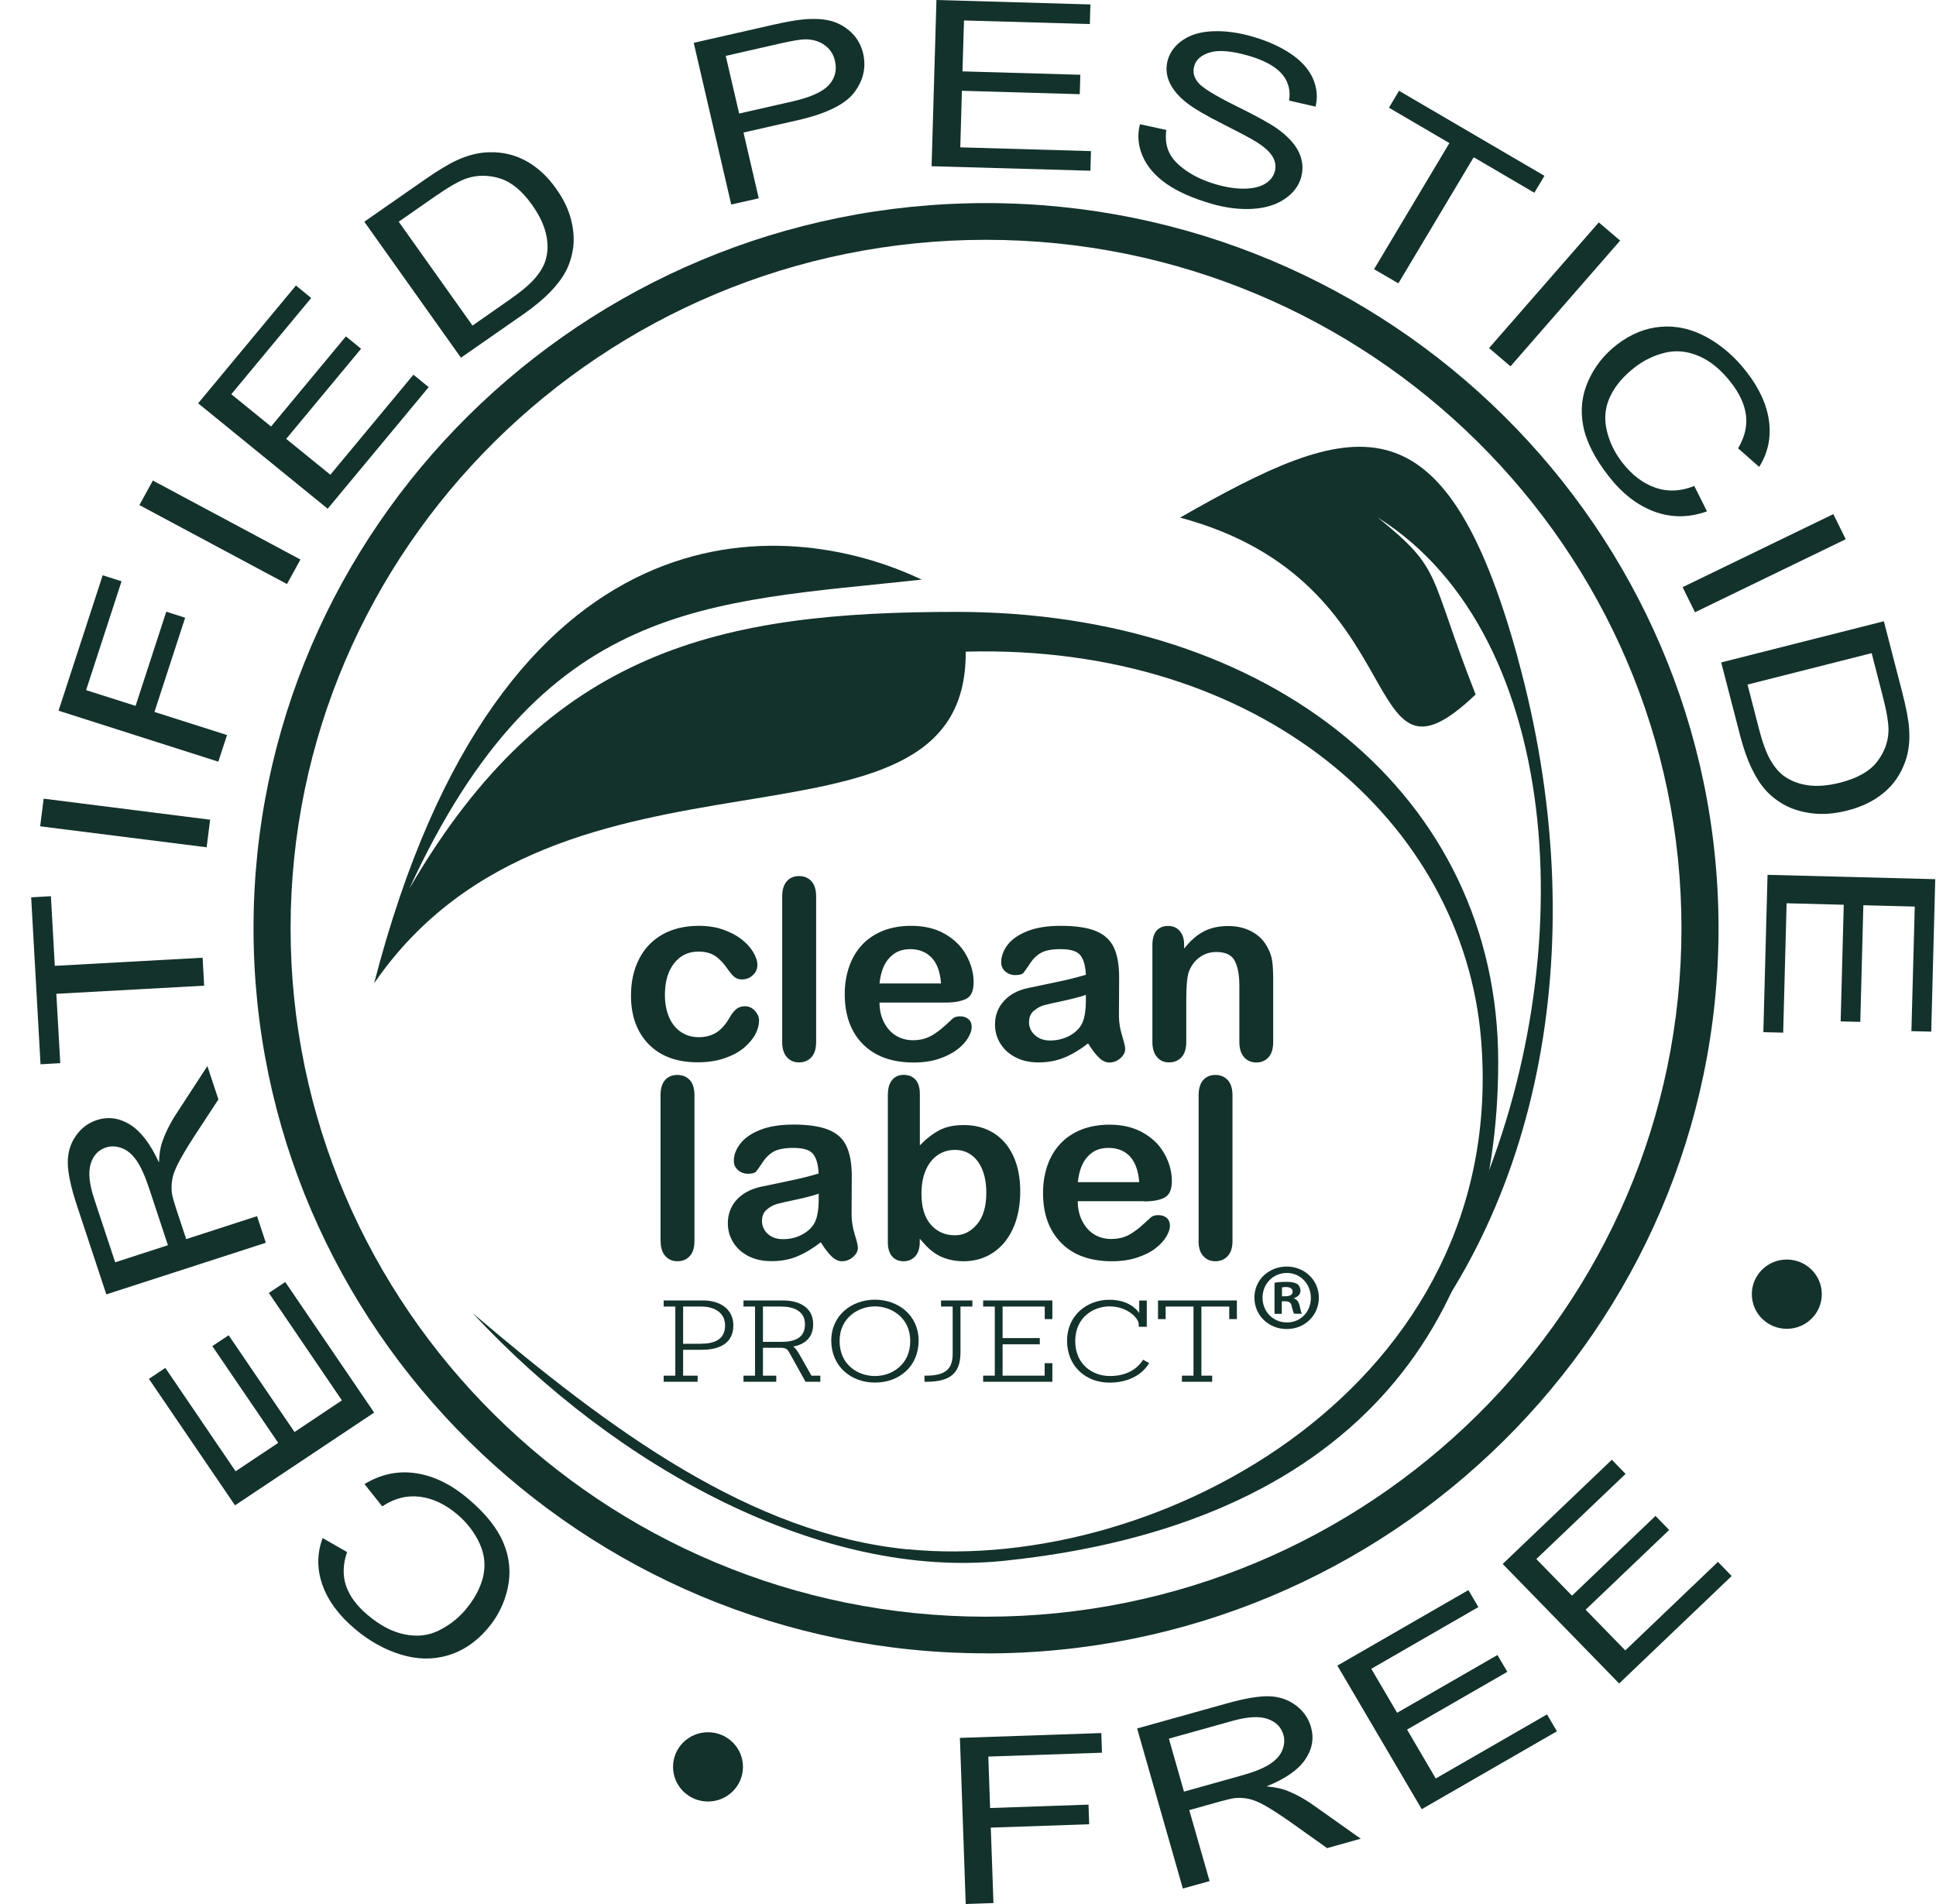 <svg width="61" height="60" viewBox="0 0 61 60" fill="none" xmlns="http://www.w3.org/2000/svg">
<path d="M30.428 59.997L30.245 54.765L34.7 54.613L34.721 55.232L31.14 55.354L31.197 56.975L34.297 56.868L34.318 57.486L31.218 57.593L31.302 59.97L30.428 60V59.997Z" fill="#13322B"/>
<path d="M37.268 59.507L35.829 54.468L38.65 53.68C39.218 53.522 39.659 53.445 39.981 53.454C40.302 53.463 40.581 53.555 40.825 53.736C41.065 53.915 41.227 54.144 41.306 54.42C41.408 54.777 41.348 55.119 41.125 55.447C40.903 55.774 40.497 56.056 39.906 56.294C40.152 56.318 40.344 56.354 40.485 56.404C40.783 56.514 41.08 56.672 41.375 56.88L42.874 57.942L41.816 58.239L40.675 57.428C40.341 57.193 40.074 57.02 39.87 56.904C39.665 56.788 39.491 56.717 39.347 56.687C39.203 56.657 39.062 56.648 38.923 56.66C38.824 56.672 38.665 56.708 38.449 56.767L37.472 57.041L38.112 59.278L37.271 59.512L37.268 59.507ZM37.307 56.458L39.115 55.952C39.5 55.845 39.791 55.729 39.99 55.604C40.188 55.479 40.326 55.334 40.398 55.164C40.47 54.995 40.485 54.828 40.437 54.664C40.368 54.426 40.203 54.26 39.942 54.168C39.68 54.075 39.314 54.096 38.842 54.227L36.83 54.789L37.304 56.455L37.307 56.458Z" fill="#13322B"/>
<path d="M44.796 57.011L42.138 52.487L46.268 50.107L46.581 50.643L43.207 52.588L44.021 53.974L47.181 52.154L47.494 52.683L44.334 54.503L45.238 56.044L48.744 54.025L49.056 54.557L44.793 57.014L44.796 57.011Z" fill="#13322B"/>
<path d="M51.018 53.052L47.347 49.284L50.786 46L51.219 46.446L48.407 49.129L49.531 50.283L52.162 47.77L52.592 48.213L49.96 50.726L51.21 52.008L54.13 49.218L54.562 49.664L51.012 53.055L51.018 53.052Z" fill="#13322B"/>
<path d="M22.308 56.77C22.917 56.77 23.41 56.281 23.41 55.678C23.41 55.076 22.917 54.587 22.308 54.587C21.699 54.587 21.206 55.076 21.206 55.678C21.206 56.281 21.699 56.77 22.308 56.77Z" fill="#13322B"/>
<path d="M31.068 52.1C18.343 52.1 7.988 41.848 7.988 29.249C7.988 16.65 18.343 6.4 31.068 6.4C43.793 6.4 54.148 16.653 54.148 29.252C54.148 41.851 43.793 52.103 31.068 52.103V52.1ZM31.068 7.557C18.989 7.557 9.156 17.289 9.156 29.252C9.156 41.214 18.986 50.946 31.068 50.946C43.15 50.946 52.98 41.214 52.98 29.252C52.98 17.289 43.147 7.557 31.068 7.557Z" fill="#13322B"/>
<path fill-rule="evenodd" clip-rule="evenodd" d="M47.825 20.74C45.484 12.225 42.589 13.23 37.181 16.311C44.745 18.331 42.676 25.52 46.494 21.885C44.971 18.004 45.475 17.977 43.415 16.311C49.396 20.071 49.867 30.609 46.298 38.36C45.223 40.698 44.977 42.277 43.523 43.621C48.591 38.19 50.255 29.586 47.822 20.74H47.825Z" fill="#13322B"/>
<path fill-rule="evenodd" clip-rule="evenodd" d="M28.586 48.823C23.657 48.332 19.241 45.081 14.882 41.37C19.475 46.307 25.91 49.775 31.623 49.186C42.522 48.062 47.206 41.848 47.206 33.464C47.206 25.079 40.077 19.282 30.136 19.282C22.731 19.282 17.294 20.422 12.896 28.006C17.108 18.869 22.251 19.006 29.04 18.265C24.765 16.228 15.774 15.565 11.788 30.986C17.66 22.435 30.482 27.703 30.428 20.535C39.722 20.285 46.094 25.903 46.665 32.741C47.569 43.627 36.559 49.611 28.592 48.82L28.586 48.823Z" fill="#13322B"/>
<path d="M56.299 41.874C56.908 41.874 57.402 41.386 57.402 40.783C57.402 40.18 56.908 39.691 56.299 39.691C55.69 39.691 55.197 40.18 55.197 40.783C55.197 41.386 55.69 41.874 56.299 41.874Z" fill="#13322B"/>
<path d="M12.046 47.472L11.485 46.767C11.998 46.455 12.539 46.339 13.104 46.425C13.668 46.508 14.215 46.776 14.747 47.225C15.297 47.689 15.669 48.156 15.864 48.623C16.06 49.09 16.102 49.563 15.997 50.048C15.892 50.53 15.675 50.964 15.345 51.342C14.987 51.755 14.573 52.032 14.104 52.168C13.636 52.305 13.143 52.296 12.629 52.139C12.115 51.981 11.635 51.713 11.184 51.333C10.674 50.901 10.331 50.437 10.157 49.938C9.983 49.441 9.986 48.95 10.166 48.468L10.935 48.909C10.803 49.298 10.794 49.655 10.905 49.976C11.016 50.298 11.241 50.604 11.584 50.892C11.977 51.226 12.368 51.428 12.758 51.505C13.149 51.583 13.503 51.541 13.822 51.383C14.14 51.226 14.414 51.017 14.642 50.756C14.933 50.417 15.126 50.069 15.216 49.709C15.306 49.349 15.273 48.995 15.114 48.644C14.954 48.293 14.72 47.987 14.408 47.722C14.029 47.401 13.636 47.216 13.227 47.166C12.818 47.115 12.422 47.216 12.04 47.472H12.046Z" fill="#13322B"/>
<path d="M11.791 44.513L7.405 47.437L4.692 43.451L5.209 43.106L7.423 46.363L8.766 45.468L6.69 42.419L7.204 42.077L9.28 45.126L10.773 44.129L8.471 40.744L8.988 40.399L11.788 44.513H11.791Z" fill="#13322B"/>
<path d="M8.375 39.163L3.35 40.789L2.424 37.988C2.238 37.426 2.142 36.982 2.136 36.661C2.13 36.34 2.211 36.054 2.382 35.805C2.554 35.555 2.776 35.385 3.052 35.296C3.41 35.18 3.758 35.228 4.098 35.439C4.437 35.65 4.741 36.048 5.008 36.632C5.02 36.382 5.047 36.188 5.092 36.045C5.191 35.745 5.335 35.439 5.531 35.135L6.534 33.595L6.882 34.645L6.113 35.819C5.891 36.161 5.729 36.438 5.621 36.646C5.513 36.855 5.447 37.033 5.426 37.179C5.401 37.325 5.401 37.467 5.416 37.604C5.432 37.705 5.477 37.863 5.546 38.077L5.867 39.047L8.099 38.324L8.375 39.16V39.163ZM5.29 39.237L4.696 37.441C4.569 37.057 4.44 36.771 4.305 36.575C4.17 36.379 4.017 36.248 3.842 36.182C3.668 36.114 3.497 36.108 3.335 36.161C3.097 36.239 2.938 36.411 2.857 36.676C2.776 36.944 2.812 37.31 2.968 37.779L3.629 39.778L5.29 39.24V39.237Z" fill="#13322B"/>
<path d="M6.432 31.061L1.775 31.317L1.899 33.503L1.277 33.538L0.982 28.277L1.604 28.241L1.727 30.436L6.384 30.18L6.432 31.058V31.061Z" fill="#13322B"/>
<path d="M6.51 26.7L1.265 26.039L1.376 25.168L6.621 25.831L6.51 26.703V26.7Z" fill="#13322B"/>
<path d="M6.877 24.002L1.845 22.396L3.236 18.128L3.83 18.318L2.713 21.748L4.272 22.244L5.239 19.276L5.834 19.466L4.867 22.435L7.153 23.163L6.88 23.999L6.877 24.002Z" fill="#13322B"/>
<path d="M9.042 18.405L4.392 15.916L4.816 15.143L9.466 17.632L9.042 18.405Z" fill="#13322B"/>
<path d="M10.328 16.034L6.243 12.709L9.325 8.997L9.805 9.39L7.288 12.423L8.541 13.441L10.899 10.6L11.377 10.99L9.018 13.83L10.409 14.96L13.026 11.808L13.507 12.2L10.325 16.031L10.328 16.034Z" fill="#13322B"/>
<path d="M14.522 11.27L11.479 6.987L13.371 5.669C13.798 5.372 14.137 5.167 14.393 5.051C14.747 4.887 15.089 4.804 15.417 4.798C15.843 4.786 16.231 4.881 16.585 5.077C16.94 5.274 17.252 5.562 17.523 5.946C17.754 6.27 17.91 6.594 17.991 6.913C18.072 7.231 18.096 7.525 18.06 7.796C18.024 8.067 17.949 8.313 17.835 8.534C17.721 8.754 17.553 8.977 17.333 9.206C17.111 9.432 16.835 9.661 16.504 9.893L14.522 11.273V11.27ZM14.888 10.259L16.06 9.441C16.423 9.188 16.688 8.965 16.856 8.769C17.024 8.572 17.135 8.385 17.189 8.203C17.267 7.951 17.273 7.674 17.207 7.383C17.141 7.088 16.994 6.782 16.766 6.458C16.447 6.008 16.108 5.732 15.75 5.622C15.39 5.512 15.047 5.512 14.72 5.616C14.483 5.693 14.149 5.883 13.716 6.184L12.563 6.987L14.888 10.259Z" fill="#13322B"/>
<path d="M23.041 6.451L21.858 1.35L24.327 0.788C24.763 0.69 25.096 0.63 25.334 0.61C25.664 0.58 25.952 0.598 26.196 0.663C26.439 0.732 26.652 0.857 26.836 1.035C27.019 1.213 27.136 1.434 27.196 1.686C27.295 2.121 27.205 2.528 26.92 2.909C26.634 3.289 26.031 3.587 25.105 3.795L23.426 4.176L23.907 6.249L23.041 6.445V6.451ZM23.288 3.578L24.979 3.194C25.538 3.066 25.916 2.897 26.115 2.68C26.313 2.463 26.376 2.21 26.307 1.915C26.259 1.701 26.145 1.535 25.974 1.416C25.799 1.294 25.595 1.237 25.358 1.24C25.204 1.243 24.931 1.291 24.541 1.38L22.867 1.761L23.291 3.584L23.288 3.578Z" fill="#13322B"/>
<path d="M29.353 5.232L29.506 0L34.357 0.14L34.339 0.758L30.374 0.645L30.326 2.249L34.039 2.356L34.021 2.968L30.308 2.861L30.257 4.643L34.375 4.762L34.357 5.38L29.35 5.238L29.353 5.232Z" fill="#13322B"/>
<path d="M35.929 3.917L36.749 4.095C36.713 4.357 36.74 4.589 36.833 4.791C36.923 4.993 37.1 5.187 37.365 5.371C37.629 5.555 37.942 5.701 38.308 5.808C38.633 5.903 38.933 5.948 39.203 5.945C39.474 5.942 39.69 5.892 39.852 5.796C40.014 5.701 40.117 5.573 40.162 5.419C40.21 5.261 40.192 5.106 40.108 4.955C40.023 4.803 39.861 4.648 39.615 4.491C39.459 4.387 39.098 4.196 38.539 3.914C37.981 3.631 37.596 3.405 37.389 3.238C37.118 3.024 36.935 2.801 36.839 2.572C36.743 2.343 36.731 2.111 36.797 1.882C36.872 1.629 37.034 1.418 37.284 1.252C37.533 1.085 37.852 0.996 38.242 0.984C38.63 0.972 39.041 1.029 39.474 1.156C39.951 1.296 40.354 1.478 40.684 1.704C41.015 1.93 41.243 2.189 41.369 2.477C41.495 2.766 41.523 3.063 41.45 3.36L40.618 3.17C40.669 2.84 40.591 2.557 40.384 2.322C40.177 2.087 39.828 1.897 39.333 1.754C38.816 1.606 38.419 1.57 38.14 1.647C37.861 1.728 37.689 1.87 37.629 2.079C37.575 2.26 37.614 2.432 37.746 2.596C37.876 2.76 38.269 3.004 38.924 3.328C39.582 3.652 40.023 3.896 40.255 4.062C40.591 4.306 40.816 4.556 40.934 4.815C41.051 5.074 41.069 5.338 40.991 5.606C40.913 5.874 40.738 6.097 40.471 6.275C40.204 6.454 39.867 6.558 39.462 6.582C39.056 6.605 38.621 6.552 38.161 6.418C37.578 6.248 37.109 6.04 36.755 5.793C36.401 5.547 36.151 5.258 36.004 4.925C35.86 4.595 35.83 4.259 35.917 3.92L35.929 3.917Z" fill="#13322B"/>
<path d="M43.294 8.483L45.668 4.509L43.763 3.394L44.081 2.861L48.663 5.541L48.344 6.074L46.434 4.955L44.06 8.929L43.294 8.483Z" fill="#13322B"/>
<path d="M46.917 10.97L50.375 7.008L51.048 7.582L47.593 11.544L46.92 10.97H46.917Z" fill="#13322B"/>
<path d="M53.382 15.311L53.785 16.114C53.217 16.317 52.664 16.32 52.13 16.123C51.595 15.927 51.114 15.555 50.688 15.008C50.246 14.44 49.976 13.91 49.883 13.414C49.789 12.917 49.843 12.444 50.048 11.992C50.252 11.54 50.552 11.162 50.952 10.856C51.388 10.523 51.85 10.335 52.337 10.297C52.824 10.258 53.304 10.368 53.773 10.624C54.241 10.88 54.659 11.242 55.022 11.706C55.434 12.233 55.671 12.756 55.74 13.277C55.806 13.797 55.704 14.279 55.428 14.713L54.764 14.127C54.974 13.774 55.056 13.425 55.013 13.086C54.971 12.747 54.812 12.402 54.539 12.051C54.223 11.647 53.881 11.367 53.517 11.216C53.151 11.061 52.796 11.031 52.451 11.117C52.105 11.204 51.796 11.355 51.52 11.567C51.165 11.84 50.904 12.141 50.742 12.477C50.579 12.81 50.537 13.164 50.621 13.541C50.706 13.919 50.871 14.264 51.123 14.585C51.427 14.975 51.775 15.237 52.166 15.371C52.556 15.505 52.965 15.484 53.391 15.311H53.382Z" fill="#13322B"/>
<path d="M53.016 18.503L57.765 16.201L58.156 16.992L53.406 19.294L53.016 18.503Z" fill="#13322B"/>
<path d="M54.235 20.874L59.357 19.577L59.931 21.796C60.06 22.296 60.135 22.685 60.153 22.962C60.181 23.349 60.141 23.694 60.03 24C59.889 24.398 59.664 24.726 59.351 24.984C59.039 25.243 58.654 25.43 58.198 25.544C57.807 25.642 57.45 25.671 57.119 25.633C56.789 25.594 56.504 25.511 56.26 25.383C56.017 25.255 55.813 25.097 55.644 24.913C55.476 24.729 55.326 24.494 55.188 24.208C55.053 23.923 54.935 23.587 54.833 23.197L54.232 20.874H54.235ZM55.062 21.573L55.416 22.947C55.524 23.372 55.644 23.697 55.767 23.923C55.894 24.149 56.032 24.318 56.182 24.434C56.395 24.595 56.651 24.699 56.951 24.744C57.252 24.788 57.594 24.761 57.981 24.663C58.516 24.526 58.901 24.312 59.132 24.018C59.363 23.723 59.486 23.405 59.502 23.066C59.514 22.819 59.453 22.444 59.321 21.936L58.973 20.582L55.059 21.573H55.062Z" fill="#13322B"/>
<path d="M55.692 27.568L60.976 27.705L60.85 32.509L60.225 32.494L60.331 28.568L58.711 28.526L58.615 32.202L57.996 32.187L58.093 28.511L56.293 28.464L56.185 32.541L55.56 32.526L55.692 27.568Z" fill="#13322B"/>
<path d="M23.915 32.173C23.915 32.304 23.876 32.447 23.798 32.595C23.717 32.747 23.597 32.887 23.435 33.023C23.272 33.16 23.065 33.267 22.819 33.351C22.573 33.434 22.293 33.476 21.984 33.476C21.323 33.476 20.809 33.285 20.437 32.904C20.067 32.524 19.881 32.012 19.881 31.373C19.881 30.939 19.965 30.555 20.136 30.222C20.304 29.889 20.551 29.63 20.872 29.448C21.194 29.267 21.578 29.175 22.023 29.175C22.299 29.175 22.552 29.213 22.783 29.294C23.014 29.374 23.209 29.478 23.369 29.603C23.528 29.728 23.651 29.865 23.735 30.008C23.819 30.15 23.864 30.284 23.864 30.409C23.864 30.534 23.816 30.644 23.72 30.73C23.627 30.82 23.51 30.864 23.375 30.864C23.285 30.864 23.212 30.84 23.152 30.796C23.095 30.751 23.026 30.677 22.954 30.576C22.822 30.379 22.687 30.231 22.546 30.133C22.404 30.034 22.221 29.987 22.005 29.987C21.689 29.987 21.434 30.109 21.242 30.353C21.049 30.596 20.95 30.93 20.95 31.352C20.95 31.551 20.974 31.733 21.025 31.899C21.073 32.066 21.149 32.209 21.242 32.325C21.335 32.441 21.449 32.53 21.581 32.592C21.713 32.655 21.86 32.684 22.02 32.684C22.233 32.684 22.416 32.634 22.57 32.539C22.723 32.441 22.858 32.289 22.975 32.09C23.041 31.971 23.11 31.878 23.185 31.81C23.26 31.745 23.354 31.709 23.465 31.709C23.594 31.709 23.702 31.756 23.789 31.855C23.876 31.953 23.918 32.057 23.918 32.167L23.915 32.173Z" fill="#13322B"/>
<path d="M24.645 32.839V28.253C24.645 28.042 24.694 27.881 24.79 27.771C24.883 27.664 25.012 27.607 25.174 27.607C25.336 27.607 25.466 27.661 25.565 27.768C25.664 27.875 25.715 28.036 25.715 28.25V32.836C25.715 33.05 25.664 33.211 25.565 33.318C25.463 33.425 25.333 33.479 25.174 33.479C25.015 33.479 24.892 33.425 24.793 33.312C24.694 33.202 24.645 33.041 24.645 32.836V32.839Z" fill="#13322B"/>
<path d="M29.8 31.593H27.712C27.712 31.834 27.763 32.045 27.859 32.226C27.956 32.411 28.082 32.548 28.238 32.64C28.397 32.732 28.571 32.78 28.761 32.78C28.887 32.78 29.004 32.765 29.112 32.735C29.217 32.705 29.319 32.658 29.419 32.595C29.518 32.533 29.611 32.464 29.692 32.393C29.776 32.322 29.884 32.223 30.016 32.099C30.07 32.051 30.148 32.027 30.251 32.027C30.359 32.027 30.449 32.057 30.515 32.116C30.584 32.176 30.617 32.259 30.617 32.369C30.617 32.464 30.578 32.577 30.503 32.705C30.428 32.833 30.314 32.955 30.16 33.074C30.007 33.19 29.815 33.288 29.584 33.366C29.352 33.443 29.088 33.482 28.788 33.482C28.103 33.482 27.568 33.288 27.186 32.902C26.805 32.515 26.616 31.988 26.616 31.325C26.616 31.013 26.664 30.724 26.757 30.457C26.85 30.189 26.988 29.96 27.169 29.767C27.349 29.576 27.571 29.431 27.832 29.326C28.097 29.225 28.388 29.175 28.71 29.175C29.127 29.175 29.485 29.261 29.782 29.436C30.079 29.609 30.305 29.835 30.452 30.112C30.602 30.388 30.677 30.668 30.677 30.956C30.677 31.224 30.599 31.397 30.446 31.474C30.293 31.551 30.076 31.593 29.797 31.593H29.8ZM27.712 30.992H29.65C29.623 30.629 29.527 30.361 29.355 30.18C29.184 30.002 28.959 29.91 28.68 29.91C28.4 29.91 28.196 29.999 28.025 30.183C27.853 30.364 27.751 30.632 27.712 30.989V30.992Z" fill="#13322B"/>
<path d="M34.279 32.884C34.021 33.083 33.772 33.232 33.529 33.33C33.288 33.428 33.018 33.479 32.717 33.479C32.444 33.479 32.201 33.425 31.997 33.318C31.789 33.211 31.63 33.065 31.519 32.884C31.405 32.699 31.351 32.503 31.351 32.286C31.351 31.997 31.444 31.75 31.63 31.545C31.816 31.34 32.069 31.203 32.393 31.135C32.462 31.12 33.396 30.927 33.589 30.882C33.781 30.837 33.988 30.784 34.214 30.718C34.201 30.439 34.144 30.237 34.042 30.106C33.943 29.975 33.733 29.91 33.417 29.91C33.147 29.91 32.943 29.948 32.808 30.023C32.669 30.097 32.552 30.21 32.456 30.359C32.357 30.507 32.288 30.608 32.249 30.656C32.21 30.704 32.12 30.727 31.987 30.727C31.867 30.727 31.765 30.689 31.675 30.614C31.588 30.537 31.546 30.442 31.546 30.323C31.546 30.136 31.612 29.957 31.744 29.779C31.876 29.603 32.084 29.457 32.366 29.344C32.648 29.231 32.997 29.175 33.417 29.175C33.886 29.175 34.255 29.228 34.526 29.338C34.796 29.448 34.986 29.624 35.097 29.859C35.208 30.097 35.262 30.412 35.262 30.805C35.262 31.052 35.256 31.801 35.256 32.012C35.256 32.212 35.289 32.417 35.355 32.634C35.421 32.851 35.454 32.988 35.454 33.05C35.454 33.16 35.403 33.258 35.301 33.348C35.199 33.437 35.082 33.482 34.953 33.482C34.841 33.482 34.733 33.431 34.628 33.33C34.523 33.229 34.406 33.08 34.289 32.887L34.279 32.884ZM34.211 31.352C34.054 31.409 33.826 31.468 33.529 31.533C33.231 31.596 33.024 31.643 32.907 31.673C32.792 31.703 32.684 31.762 32.579 31.849C32.474 31.935 32.423 32.057 32.423 32.212C32.423 32.366 32.483 32.509 32.609 32.619C32.73 32.732 32.892 32.789 33.09 32.789C33.3 32.789 33.495 32.741 33.676 32.652C33.853 32.559 33.985 32.441 34.069 32.298C34.165 32.137 34.214 31.875 34.214 31.507V31.355L34.211 31.352Z" fill="#13322B"/>
<path d="M37.31 29.767V29.895C37.5 29.648 37.704 29.469 37.926 29.353C38.148 29.237 38.407 29.181 38.695 29.181C38.984 29.181 39.23 29.24 39.452 29.362C39.672 29.484 39.84 29.654 39.948 29.877C40.02 30.008 40.065 30.144 40.086 30.296C40.107 30.448 40.116 30.635 40.116 30.87V32.836C40.116 33.047 40.068 33.208 39.969 33.318C39.87 33.425 39.744 33.481 39.587 33.481C39.431 33.481 39.296 33.428 39.2 33.315C39.101 33.205 39.05 33.044 39.05 32.839V31.075C39.05 30.727 39.002 30.46 38.903 30.275C38.806 30.091 38.611 29.999 38.32 29.999C38.13 29.999 37.956 30.055 37.8 30.165C37.644 30.278 37.53 30.433 37.455 30.629C37.404 30.787 37.377 31.081 37.377 31.512V32.836C37.377 33.05 37.325 33.211 37.226 33.318C37.124 33.425 36.995 33.478 36.836 33.478C36.677 33.478 36.553 33.425 36.457 33.312C36.358 33.202 36.31 33.041 36.31 32.836V29.779C36.31 29.579 36.355 29.428 36.442 29.326C36.532 29.228 36.653 29.178 36.806 29.178C36.899 29.178 36.983 29.199 37.061 29.243C37.136 29.288 37.196 29.353 37.241 29.439C37.286 29.526 37.31 29.636 37.31 29.761V29.767Z" fill="#13322B"/>
<path d="M20.911 43.543V43.35H21.278V41.173H20.911V40.98H22.152C22.689 40.98 23.107 41.253 23.107 41.765C23.107 42.276 22.747 42.535 22.11 42.535H21.524V43.35H21.981V43.543H20.911ZM22.104 42.342C22.548 42.342 22.846 42.184 22.846 41.768C22.846 41.351 22.488 41.173 22.104 41.173H21.524V42.345H22.104V42.342Z" fill="#13322B"/>
<path d="M25.381 43.543L24.892 42.663C24.829 42.544 24.781 42.478 24.639 42.473H24.039V43.35H24.459V43.543H23.426V43.35H23.789V41.173H23.426V40.98H24.672C25.207 40.98 25.622 41.22 25.622 41.726C25.622 42.116 25.402 42.354 24.994 42.434C25.069 42.484 25.12 42.565 25.195 42.693L25.568 43.35H25.847V43.543H25.381ZM24.615 42.285C25.06 42.285 25.363 42.151 25.363 41.732C25.363 41.313 25.006 41.173 24.615 41.173H24.039V42.285H24.615Z" fill="#13322B"/>
<path d="M26.192 42.247C26.192 41.447 26.835 40.956 27.568 40.956C28.301 40.956 28.944 41.447 28.944 42.247C28.944 43.047 28.346 43.568 27.568 43.568C26.79 43.568 26.192 43.035 26.192 42.247ZM28.68 42.259C28.68 41.509 28.07 41.167 27.568 41.167C27.067 41.167 26.454 41.509 26.454 42.259C26.454 43.008 27.034 43.362 27.568 43.362C28.103 43.362 28.68 43.002 28.68 42.259Z" fill="#13322B"/>
<path d="M30.014 41.173H29.65V40.98H30.638V41.173H30.263V42.618C30.263 43.299 29.914 43.543 29.178 43.543H29.13V43.35H29.178C29.818 43.35 30.017 43.121 30.017 42.654V41.173H30.014Z" fill="#13322B"/>
<path d="M30.977 43.543V43.35H31.344V41.173H30.977V40.98H33.158V41.568H32.918V41.173H31.59V42.166H32.762V42.362H31.59V43.35H32.915V42.957H33.158V43.543H30.977Z" fill="#13322B"/>
<path d="M36.208 42.955C36.136 43.083 35.802 43.57 34.958 43.57C34.204 43.57 33.621 43.047 33.621 42.25C33.621 41.453 34.246 40.959 34.955 40.959C35.511 40.959 35.784 41.218 35.895 41.375V40.983H36.133V41.81H35.88V41.735C35.88 41.527 35.505 41.167 34.958 41.167C34.462 41.167 33.879 41.506 33.879 42.259C33.879 43.011 34.441 43.362 34.97 43.362C35.628 43.362 35.91 43.017 36.018 42.848L36.208 42.955Z" fill="#13322B"/>
<path d="M37.241 43.543V43.35H37.605V41.173H36.728V41.568H36.487V40.98H38.972V41.568H38.731V41.173H37.854V43.35H38.194V43.543H37.241Z" fill="#13322B"/>
<path d="M20.812 39.103V34.517C20.812 34.305 20.86 34.145 20.953 34.038C21.049 33.928 21.178 33.874 21.341 33.874C21.503 33.874 21.632 33.928 21.734 34.035C21.833 34.142 21.881 34.302 21.881 34.517V39.103C21.881 39.317 21.833 39.478 21.731 39.585C21.632 39.692 21.503 39.745 21.344 39.745C21.184 39.745 21.061 39.689 20.962 39.579C20.863 39.469 20.815 39.308 20.815 39.103H20.812Z" fill="#13322B"/>
<path d="M25.862 39.147C25.604 39.347 25.354 39.495 25.114 39.593C24.874 39.695 24.603 39.742 24.303 39.742C24.03 39.742 23.786 39.689 23.579 39.582C23.372 39.475 23.212 39.329 23.101 39.147C22.987 38.963 22.933 38.764 22.933 38.55C22.933 38.261 23.026 38.014 23.209 37.809C23.396 37.607 23.648 37.47 23.973 37.398C24.039 37.384 24.976 37.19 25.168 37.146C25.36 37.101 25.568 37.048 25.793 36.982C25.781 36.703 25.724 36.497 25.622 36.369C25.523 36.239 25.315 36.173 24.997 36.173C24.727 36.173 24.522 36.212 24.384 36.286C24.249 36.361 24.129 36.474 24.033 36.622C23.933 36.771 23.864 36.869 23.825 36.917C23.786 36.964 23.699 36.988 23.567 36.988C23.447 36.988 23.342 36.949 23.255 36.875C23.167 36.798 23.122 36.703 23.122 36.584C23.122 36.396 23.188 36.218 23.324 36.042C23.456 35.867 23.663 35.721 23.945 35.608C24.228 35.495 24.579 35.438 24.997 35.438C25.468 35.438 25.835 35.492 26.105 35.602C26.376 35.712 26.565 35.885 26.673 36.123C26.784 36.361 26.838 36.676 26.838 37.068C26.838 37.315 26.835 38.065 26.832 38.276C26.832 38.475 26.865 38.683 26.931 38.898C26.998 39.112 27.031 39.252 27.031 39.314C27.031 39.424 26.98 39.522 26.877 39.611C26.775 39.701 26.658 39.745 26.526 39.745C26.415 39.745 26.31 39.695 26.201 39.591C26.093 39.489 25.982 39.341 25.862 39.147ZM25.793 37.616C25.637 37.672 25.409 37.732 25.111 37.797C24.811 37.859 24.606 37.907 24.492 37.937C24.378 37.967 24.267 38.026 24.165 38.112C24.06 38.199 24.009 38.321 24.009 38.475C24.009 38.63 24.069 38.77 24.192 38.883C24.315 38.996 24.474 39.049 24.672 39.049C24.883 39.049 25.078 39.005 25.258 38.912C25.436 38.82 25.568 38.701 25.652 38.559C25.748 38.398 25.796 38.136 25.796 37.767V37.616H25.793Z" fill="#13322B"/>
<path d="M28.983 34.478V36.093C29.184 35.885 29.389 35.727 29.596 35.617C29.803 35.507 30.061 35.453 30.371 35.453C30.725 35.453 31.035 35.537 31.305 35.703C31.573 35.87 31.78 36.111 31.927 36.426C32.074 36.744 32.146 37.116 32.146 37.55C32.146 37.871 32.104 38.166 32.023 38.434C31.942 38.698 31.822 38.93 31.666 39.13C31.506 39.326 31.317 39.478 31.095 39.585C30.873 39.692 30.626 39.745 30.356 39.745C30.191 39.745 30.037 39.724 29.893 39.686C29.749 39.647 29.626 39.597 29.524 39.534C29.422 39.472 29.334 39.406 29.262 39.338C29.19 39.272 29.097 39.171 28.98 39.034V39.139C28.98 39.338 28.932 39.486 28.836 39.591C28.74 39.692 28.616 39.745 28.469 39.745C28.322 39.745 28.199 39.695 28.109 39.591C28.019 39.489 27.974 39.338 27.974 39.139V34.523C27.974 34.308 28.016 34.145 28.106 34.038C28.193 33.928 28.316 33.871 28.472 33.871C28.628 33.871 28.764 33.925 28.851 34.029C28.941 34.133 28.983 34.282 28.983 34.475V34.478ZM29.034 37.619C29.034 38.041 29.13 38.362 29.326 38.588C29.521 38.814 29.776 38.927 30.091 38.927C30.359 38.927 30.59 38.811 30.785 38.579C30.981 38.347 31.077 38.017 31.077 37.586C31.077 37.306 31.035 37.068 30.954 36.866C30.873 36.664 30.758 36.509 30.608 36.399C30.458 36.289 30.287 36.236 30.088 36.236C29.89 36.236 29.704 36.289 29.545 36.399C29.386 36.509 29.259 36.667 29.169 36.875C29.079 37.083 29.034 37.33 29.034 37.616V37.619Z" fill="#13322B"/>
<path d="M36.046 37.853H33.958C33.958 38.092 34.009 38.306 34.105 38.487C34.201 38.672 34.327 38.808 34.483 38.904C34.64 38.996 34.814 39.043 35.006 39.043C35.135 39.043 35.249 39.028 35.358 38.999C35.463 38.969 35.565 38.924 35.664 38.859C35.763 38.796 35.853 38.728 35.937 38.657C36.019 38.585 36.13 38.484 36.262 38.362C36.316 38.315 36.394 38.291 36.496 38.291C36.604 38.291 36.694 38.321 36.761 38.38C36.83 38.44 36.863 38.523 36.863 38.633C36.863 38.728 36.824 38.841 36.748 38.969C36.673 39.097 36.559 39.219 36.406 39.338C36.253 39.457 36.064 39.552 35.829 39.629C35.598 39.706 35.334 39.745 35.033 39.745C34.348 39.745 33.813 39.552 33.435 39.165C33.053 38.779 32.864 38.252 32.864 37.589C32.864 37.276 32.912 36.988 33.005 36.72C33.099 36.453 33.237 36.224 33.417 36.033C33.597 35.843 33.82 35.697 34.081 35.593C34.345 35.492 34.637 35.441 34.958 35.441C35.376 35.441 35.733 35.528 36.031 35.703C36.331 35.876 36.553 36.102 36.7 36.378C36.851 36.655 36.923 36.934 36.923 37.223C36.923 37.488 36.845 37.66 36.691 37.74C36.538 37.821 36.322 37.859 36.043 37.859L36.046 37.853ZM33.958 37.253H35.895C35.868 36.893 35.769 36.622 35.601 36.441C35.43 36.259 35.204 36.173 34.925 36.173C34.646 36.173 34.441 36.262 34.27 36.447C34.102 36.628 33.997 36.899 33.961 37.256L33.958 37.253Z" fill="#13322B"/>
<path d="M37.767 39.103V34.517C37.767 34.305 37.815 34.145 37.908 34.038C38.005 33.928 38.131 33.874 38.293 33.874C38.455 33.874 38.584 33.928 38.683 34.035C38.782 34.142 38.834 34.302 38.834 34.517V39.103C38.834 39.317 38.782 39.478 38.68 39.585C38.581 39.692 38.452 39.745 38.293 39.745C38.134 39.745 38.008 39.689 37.911 39.579C37.812 39.469 37.764 39.308 37.764 39.103H37.767Z" fill="#13322B"/>
<path d="M41.555 40.891C41.555 41.444 41.117 41.881 40.543 41.881C39.969 41.881 39.524 41.447 39.524 40.891C39.524 40.334 39.975 39.912 40.543 39.912C41.111 39.912 41.555 40.346 41.555 40.891ZM39.78 40.891C39.78 41.325 40.104 41.673 40.549 41.673C40.993 41.673 41.303 41.328 41.303 40.9C41.303 40.471 40.984 40.114 40.546 40.114C40.107 40.114 39.78 40.465 39.78 40.894V40.891ZM40.387 41.402H40.158V40.424C40.248 40.406 40.375 40.394 40.537 40.394C40.723 40.394 40.807 40.424 40.879 40.465C40.933 40.507 40.975 40.584 40.975 40.679C40.975 40.786 40.891 40.87 40.771 40.906V40.917C40.867 40.953 40.921 41.025 40.951 41.155C40.981 41.304 40.999 41.364 41.023 41.399H40.777C40.747 41.364 40.729 41.274 40.699 41.161C40.681 41.054 40.621 41.007 40.495 41.007H40.387V41.399V41.402ZM40.393 40.849H40.501C40.627 40.849 40.729 40.807 40.729 40.706C40.729 40.617 40.663 40.557 40.519 40.557C40.459 40.557 40.417 40.563 40.393 40.569V40.849Z" fill="#13322B"/>
</svg>
